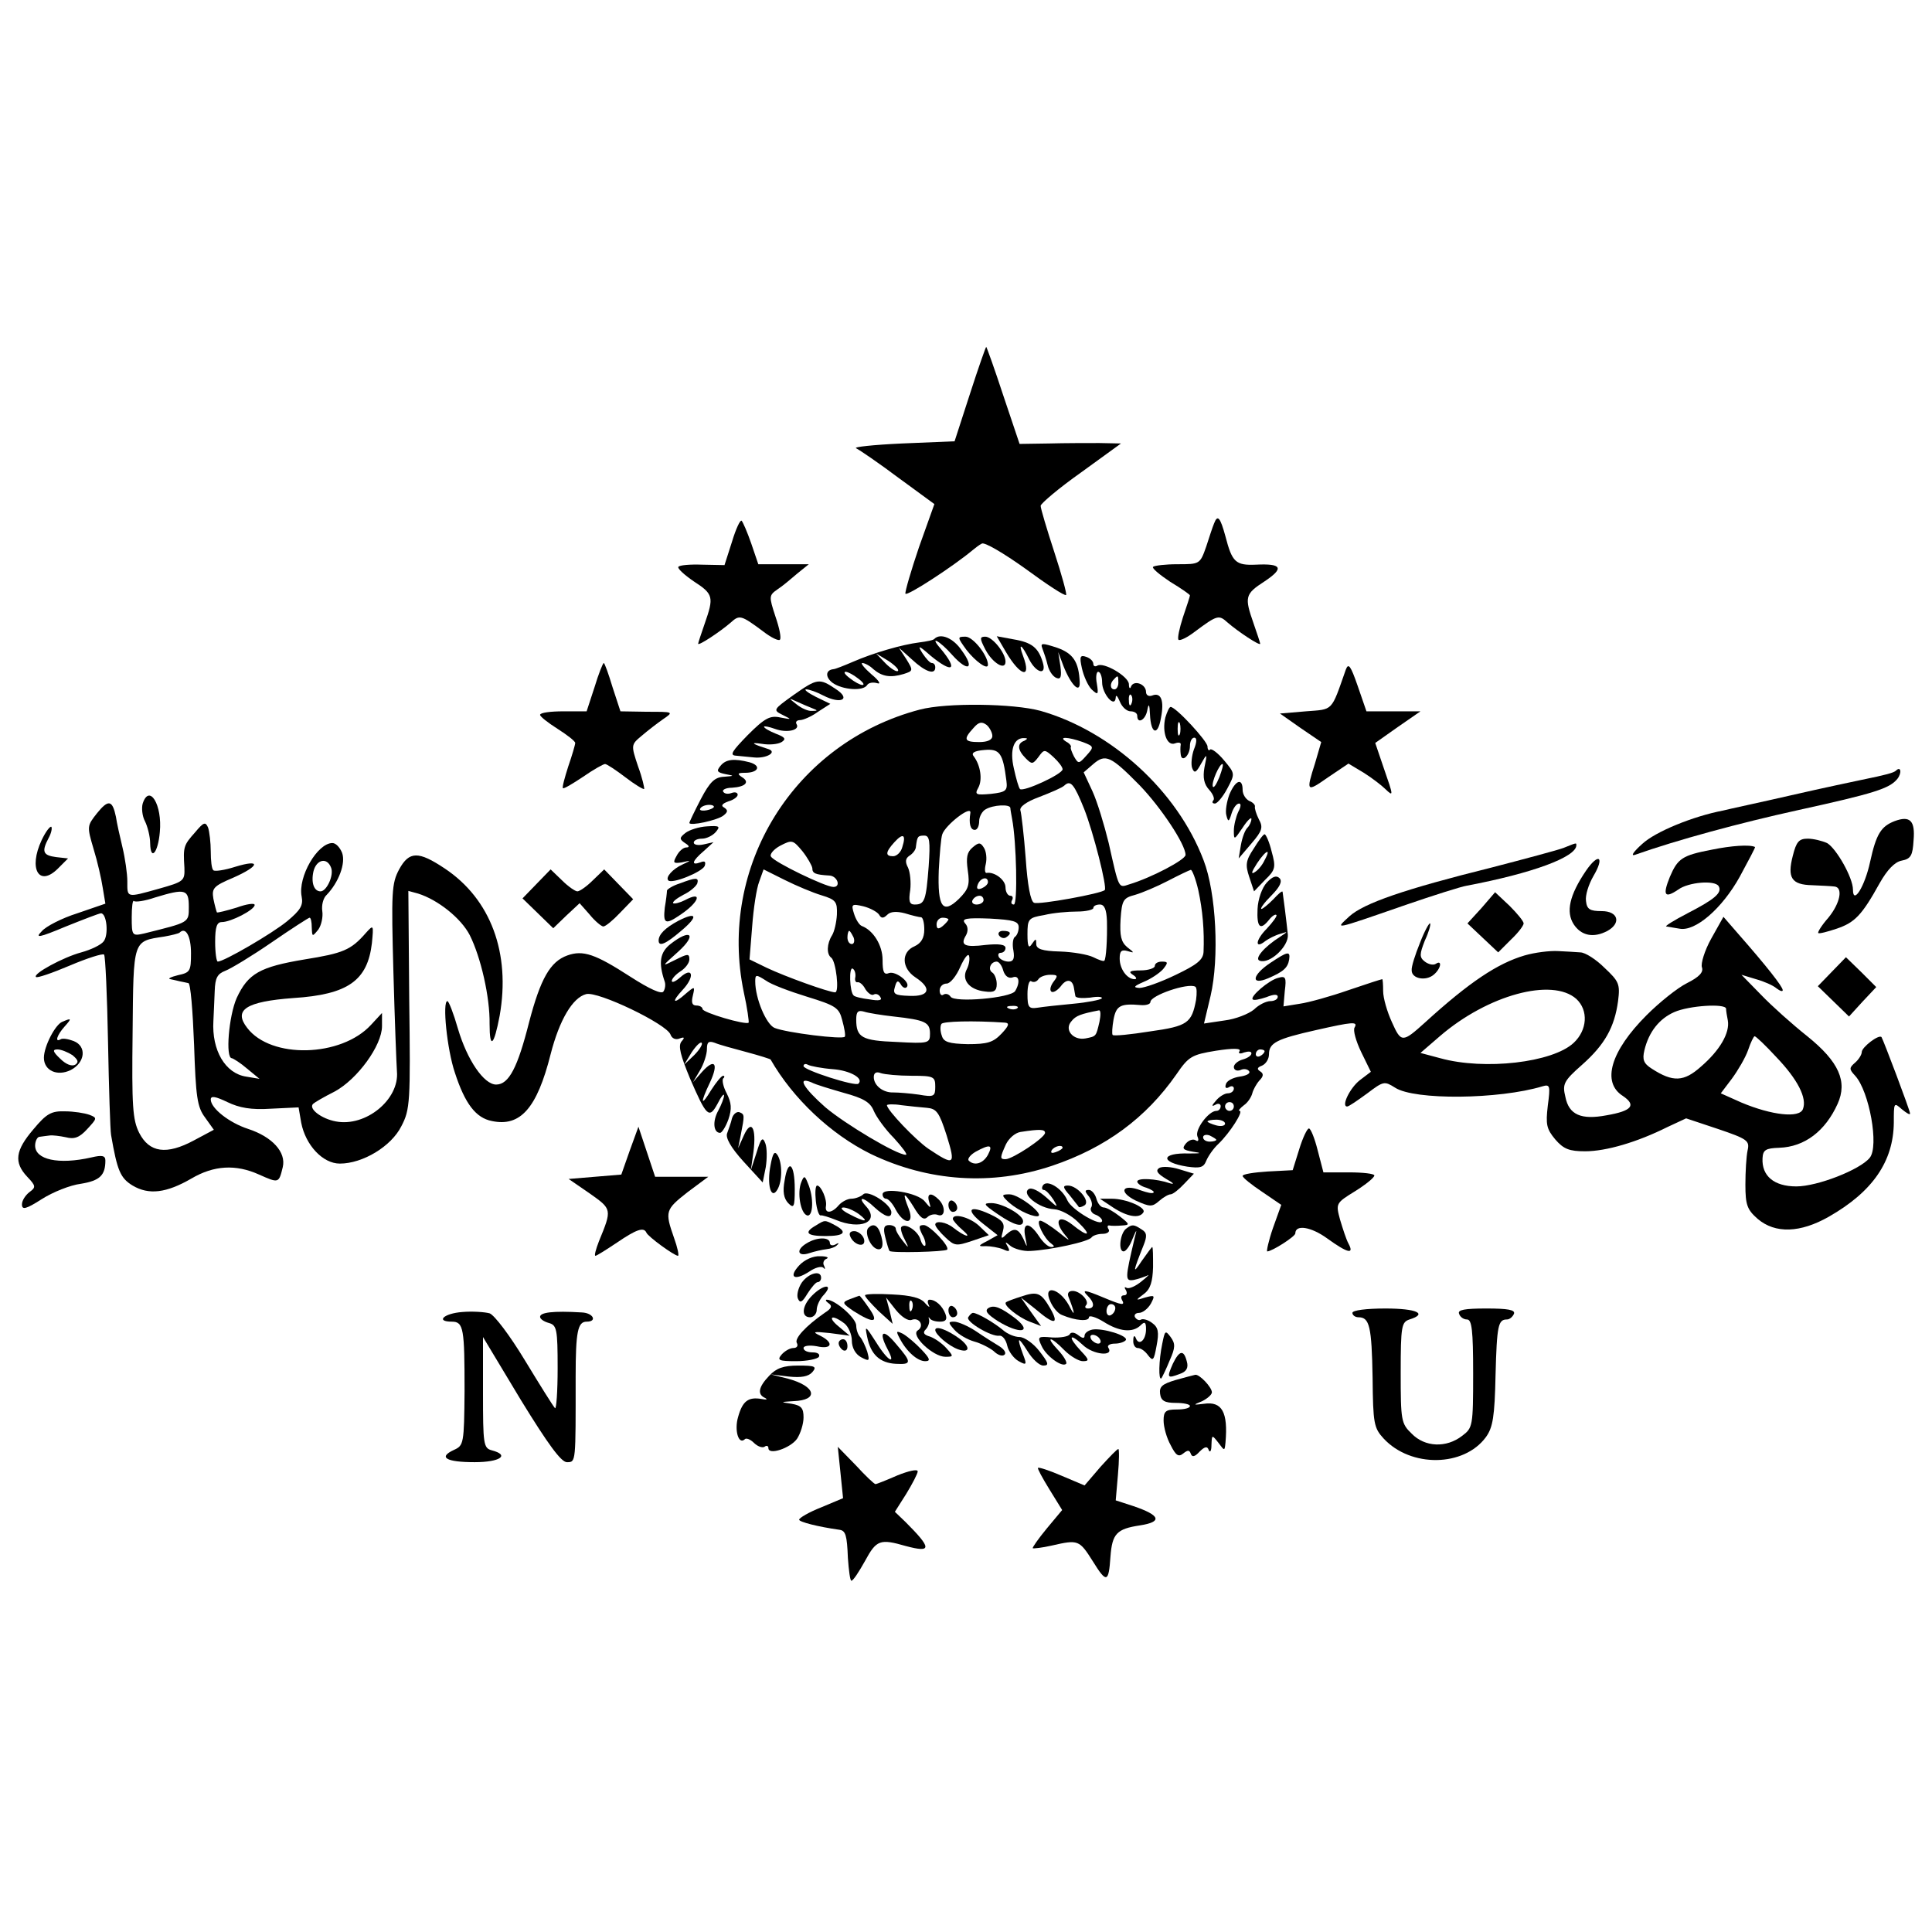 <?xml version="1.0" standalone="no"?>
<!DOCTYPE svg PUBLIC "-//W3C//DTD SVG 20010904//EN"
 "http://www.w3.org/TR/2001/REC-SVG-20010904/DTD/svg10.dtd">
<svg version="1.0" xmlns="http://www.w3.org/2000/svg"
 width="440pt" height="440pt" viewBox="0 0 440 440"
 preserveAspectRatio="xMidYMid meet">
<g transform="translate(0,440) scale(0.1,-0.1)"
fill="#000000" stroke="none">
<path d="M2209 3503 l-35 -108 -120 -5 c-65 -3 -112 -8 -104 -11 8 -4 52 -34
96 -67 l82 -60 -35 -98 c-18 -53 -32 -101 -31 -106 3 -7 110 63 153 99 6 5 15
12 21 15 6 4 50 -22 99 -57 49 -36 90 -63 93 -60 2 2 -10 46 -27 98 -17 52
-31 99 -31 105 0 5 41 40 92 76 l91 66 -49 1 c-27 0 -79 0 -115 -1 l-67 -1
-37 110 c-20 61 -38 111 -39 111 -1 0 -18 -48 -37 -107z"/>
<path d="M1667 3166 l-17 -53 -51 1 c-27 1 -52 -1 -54 -5 -3 -3 13 -18 35 -33
45 -29 46 -36 25 -96 -8 -23 -15 -44 -15 -46 0 -6 51 28 74 48 20 18 23 18 74
-20 18 -14 35 -22 38 -19 4 3 -1 27 -10 53 -15 46 -15 48 5 62 11 7 31 24 45
36 l26 21 -58 0 -57 0 -16 47 c-9 26 -19 49 -22 52 -3 3 -13 -18 -22 -48z"/>
<path d="M2765 3208 c-3 -7 -11 -31 -18 -53 -14 -40 -15 -40 -65 -40 -28 0
-53 -3 -56 -6 -3 -3 15 -18 39 -34 25 -15 45 -29 45 -31 0 -2 -7 -24 -16 -50
-8 -25 -13 -48 -10 -51 3 -3 20 5 38 19 51 38 54 38 74 20 23 -20 74 -54 74
-48 0 2 -7 23 -15 46 -21 60 -20 67 25 96 45 30 40 41 -20 38 -46 -2 -54 6
-69 64 -12 44 -18 51 -26 30z"/>
<path d="M2128 2945 c-2 -3 -18 -6 -34 -8 -40 -5 -105 -24 -151 -44 -21 -9
-41 -17 -45 -17 -18 -2 -19 -18 -2 -31 22 -16 70 -20 79 -5 3 5 13 7 23 4 9
-3 4 6 -13 20 -16 14 -26 26 -21 26 5 0 17 -6 25 -14 20 -17 39 -20 69 -11 22
7 22 8 6 34 l-17 26 30 -27 c30 -28 53 -36 53 -18 0 6 -3 10 -8 10 -4 0 -13
10 -21 22 -12 19 -9 19 18 -5 51 -42 64 -33 23 16 -27 31 -2 18 27 -15 36 -40
52 -31 21 11 -19 28 -48 40 -62 26z m-83 -73 c-3 -3 -16 5 -28 17 l-22 23 28
-17 c15 -10 25 -20 22 -23z m-91 -17 c11 -8 16 -15 10 -15 -5 0 -18 7 -28 15
-11 8 -16 15 -10 15 5 0 18 -7 28 -15z"/>
<path d="M2201 2920 c20 -26 49 -47 49 -34 0 21 -34 64 -51 64 -19 0 -19 -1 2
-30z"/>
<path d="M2244 2921 c16 -31 46 -49 46 -28 0 20 -30 57 -46 57 -13 0 -13 -4 0
-29z"/>
<path d="M2291 2915 c33 -56 59 -62 39 -9 -12 32 -3 27 14 -8 16 -31 40 -37
31 -7 -10 34 -25 46 -67 53 l-38 7 21 -36z"/>
<path d="M2374 2923 c3 -8 9 -25 12 -38 3 -13 12 -26 20 -29 10 -4 12 3 9 27
l-5 32 12 -32 c17 -43 38 -64 37 -37 -2 47 -15 66 -52 79 -34 11 -38 11 -33
-2z"/>
<path d="M2464 2878 c4 -18 14 -40 22 -48 15 -14 16 -12 12 13 -3 15 -1 27 3
27 5 0 9 -11 9 -24 0 -26 29 -60 31 -35 0 8 4 4 9 -8 5 -13 16 -23 25 -23 8 0
15 -4 15 -10 0 -20 19 -10 23 13 3 16 5 14 6 -10 2 -45 18 -50 25 -8 8 40 0
59 -20 51 -8 -3 -14 1 -14 8 0 18 -27 28 -34 13 -2 -7 -5 -5 -5 5 -1 18 -58
51 -72 42 -5 -3 -9 -1 -9 4 0 6 -7 13 -16 16 -14 5 -16 1 -10 -26z m83 -33 c0
-8 -4 -15 -9 -15 -10 0 -11 14 -1 23 9 10 10 9 10 -8z m30 -47 c-3 -8 -6 -5
-6 6 -1 11 2 17 5 13 3 -3 4 -12 1 -19z"/>
<path d="M1354 2835 l-18 -55 -53 0 c-29 0 -53 -3 -53 -8 0 -4 18 -18 40 -32
22 -14 40 -28 40 -32 0 -4 -7 -28 -16 -54 -8 -25 -14 -47 -12 -49 2 -2 22 10
46 26 23 16 46 29 50 29 4 0 25 -14 46 -30 22 -17 41 -28 43 -27 1 2 -4 25
-14 52 -16 48 -16 49 8 69 14 12 36 29 49 38 25 17 24 17 -36 17 l-61 1 -18
55 c-9 30 -18 55 -20 55 -2 0 -12 -25 -21 -55z"/>
<path d="M3065 2875 c-34 -97 -28 -90 -91 -95 l-59 -5 47 -33 47 -32 -14 -48
c-21 -66 -20 -67 30 -32 l46 31 35 -21 c19 -12 41 -29 49 -37 19 -18 19 -17
-4 49 l-19 56 51 36 52 36 -62 0 -61 0 -20 58 c-16 46 -21 53 -27 37z"/>
<path d="M1807 2817 c-46 -33 -47 -34 -25 -45 22 -11 22 -11 -5 -6 -23 5 -35
-1 -74 -40 -36 -37 -42 -46 -27 -47 11 -1 29 -3 41 -4 28 -3 54 12 33 19 -38
12 -43 16 -15 12 17 -3 37 -1 45 4 11 7 8 11 -13 19 -15 6 -27 13 -27 16 0 2
11 0 25 -5 27 -10 58 -3 49 11 -3 5 1 9 8 9 7 0 26 8 41 19 l28 18 -33 16
c-18 9 -28 17 -22 17 7 0 24 -6 39 -14 41 -21 64 -8 28 15 -37 25 -42 24 -96
-14z m43 -30 c13 -5 13 -6 -1 -6 -8 -1 -24 6 -35 15 -19 15 -19 15 1 6 11 -5
27 -12 35 -15z"/>
<path d="M2095 2784 c-286 -75 -461 -357 -401 -644 8 -36 12 -67 11 -69 -7 -6
-105 23 -105 31 0 4 -6 8 -14 8 -10 0 -12 7 -8 23 5 21 4 21 -15 5 -30 -27
-35 -21 -8 8 28 30 23 54 -6 28 -10 -9 -19 -13 -19 -8 0 5 9 15 20 22 11 7 20
19 20 27 0 14 -4 13 -32 -1 -32 -16 -32 -16 7 19 43 39 28 53 -18 17 -24 -19
-28 -42 -13 -86 2 -6 1 -16 -3 -22 -4 -7 -31 5 -76 34 -79 51 -107 61 -143 48
-39 -14 -61 -53 -87 -152 -26 -103 -46 -142 -75 -142 -28 0 -66 56 -87 127
-10 35 -21 63 -24 63 -12 0 -1 -110 17 -163 23 -71 48 -103 84 -110 65 -14
103 29 134 152 20 78 50 129 81 137 27 7 183 -68 192 -92 3 -9 12 -13 21 -9
11 4 12 2 4 -7 -8 -10 -2 -32 19 -83 38 -88 44 -94 63 -59 8 16 15 25 15 19 0
-5 -6 -21 -13 -34 -14 -25 -11 -51 4 -51 4 0 13 14 19 31 8 24 7 37 -4 59 -8
15 -11 30 -8 34 4 3 3 6 0 6 -4 0 -16 -15 -27 -32 -24 -40 -26 -31 -3 17 20
43 11 56 -18 24 l-21 -24 16 27 c9 15 16 37 16 49 0 16 4 19 18 14 9 -4 42
-13 72 -21 30 -8 55 -16 55 -17 51 -89 137 -170 228 -215 131 -63 276 -73 413
-27 122 41 214 109 283 208 28 41 35 45 90 54 39 6 58 6 54 -1 -4 -5 1 -7 10
-3 10 3 17 3 17 -2 0 -5 -9 -11 -20 -14 -11 -3 -20 -11 -20 -17 0 -7 7 -10 15
-7 8 4 17 2 20 -3 3 -5 -7 -10 -22 -12 -14 -2 -29 -9 -31 -17 -3 -8 0 -11 7
-7 6 4 11 2 11 -3 0 -6 -6 -11 -14 -11 -7 0 -20 -8 -27 -17 -10 -11 -10 -14
-1 -9 6 4 12 2 12 -3 0 -6 -4 -11 -10 -11 -17 0 -49 -42 -43 -58 4 -9 2 -13
-4 -9 -6 4 -16 0 -22 -7 -10 -12 -7 -15 16 -19 21 -3 19 -4 -9 -4 -64 2 -67
-20 -4 -30 29 -4 37 -2 43 13 4 10 16 28 28 39 26 25 58 75 48 75 -4 0 1 6 10
13 9 6 17 19 19 27 2 8 9 21 16 29 10 10 10 16 2 21 -8 5 -7 9 4 13 9 4 16 15
16 26 0 26 18 35 107 55 84 19 96 20 88 6 -4 -6 3 -31 15 -56 l22 -45 -25 -19
c-23 -18 -43 -60 -29 -60 4 0 24 14 46 30 37 28 39 28 63 13 44 -29 237 -27
336 3 17 5 18 1 12 -44 -5 -43 -3 -53 17 -77 19 -22 32 -27 68 -27 48 0 119
21 187 55 l43 20 72 -24 c68 -23 73 -27 68 -49 -3 -14 -5 -49 -5 -78 0 -46 4
-57 28 -78 40 -34 97 -32 162 5 100 57 147 126 148 214 0 46 0 47 18 31 11 -9
19 -14 19 -10 0 7 -61 168 -65 174 -6 7 -45 -23 -45 -34 0 -6 -7 -17 -15 -24
-14 -12 -14 -15 0 -30 32 -35 55 -161 33 -187 -22 -27 -119 -65 -167 -65 -51
0 -79 24 -77 64 1 19 7 23 38 24 58 2 105 38 133 100 23 51 3 96 -69 154 -34
27 -81 69 -105 94 l-45 46 33 -10 c18 -5 39 -14 47 -21 8 -6 14 -8 14 -4 0 8
-37 55 -102 129 l-33 38 -28 -50 c-15 -27 -24 -57 -21 -65 4 -11 -6 -22 -34
-36 -22 -11 -63 -44 -92 -73 -82 -82 -103 -153 -54 -184 31 -21 21 -34 -37
-44 -58 -11 -86 1 -94 42 -7 29 -4 36 38 73 52 46 74 86 82 145 5 39 2 45 -31
76 -19 19 -44 35 -55 35 -10 1 -34 2 -51 3 -18 1 -52 -3 -76 -10 -61 -18 -125
-60 -227 -153 -51 -46 -54 -46 -75 1 -11 24 -20 55 -20 71 0 15 -1 27 -2 27
-2 0 -36 -11 -77 -25 -40 -14 -90 -28 -111 -31 l-37 -6 3 35 c4 31 2 35 -15
30 -21 -5 -65 -43 -58 -49 2 -3 16 0 31 5 17 7 26 7 26 1 0 -6 -8 -10 -17 -10
-9 0 -26 -8 -37 -19 -12 -10 -42 -22 -67 -25 l-47 -7 15 63 c20 86 13 234 -16
309 -60 158 -210 294 -371 340 -62 17 -214 19 -275 3z m165 -60 c0 -9 -11 -14
-30 -14 -34 0 -37 6 -13 32 12 14 19 15 30 7 7 -6 13 -18 13 -25z m73 -11
c-17 -6 -16 -21 3 -40 14 -14 16 -14 29 3 13 18 14 18 34 0 12 -11 21 -23 21
-28 0 -11 -89 -52 -97 -45 -3 3 -9 24 -14 47 -10 43 0 71 25 69 7 0 6 -2 -1
-6z m133 -3 c26 -10 26 -11 8 -31 -17 -19 -18 -19 -28 -2 -5 10 -9 20 -7 22 1
2 -3 8 -11 12 -19 12 4 11 38 -1z m-174 -88 c3 -23 -1 -26 -35 -30 -34 -3 -38
-2 -29 14 10 18 5 51 -10 71 -7 8 0 13 24 15 35 3 42 -7 50 -70z m304 -11 c48
-50 104 -134 104 -158 0 -11 -78 -52 -128 -67 -25 -8 -23 -13 -47 94 -10 41
-26 94 -37 118 l-20 43 22 19 c28 24 40 18 106 -49z m-127 -53 c21 -53 53
-179 47 -185 -7 -8 -150 -34 -161 -29 -8 3 -15 41 -19 101 -4 53 -10 103 -12
109 -3 8 13 20 43 31 26 10 52 21 57 26 14 13 22 4 45 -53z m-168 2 c0 -3 2
-14 4 -25 10 -52 13 -195 4 -195 -6 0 -7 5 -4 10 3 6 1 10 -4 10 -6 0 -11 9
-11 19 0 17 -25 36 -43 33 -4 -1 -5 8 -2 20 3 13 1 29 -4 37 -8 13 -12 13 -26
1 -13 -11 -15 -23 -11 -52 5 -33 2 -43 -20 -65 -37 -36 -49 -19 -46 65 2 37 5
74 8 82 7 21 66 67 64 49 -4 -25 0 -39 10 -39 6 0 10 9 10 20 0 10 7 23 15 27
17 10 55 12 56 3z m-246 -89 c-3 -12 -13 -21 -21 -21 -18 0 -18 9 3 32 20 22
27 17 18 -11z m60 -44 c-6 -78 -9 -87 -32 -87 -12 0 -14 8 -10 33 2 17 0 40
-5 51 -7 13 -6 21 3 27 8 5 15 14 15 21 3 23 4 25 19 25 12 0 14 -12 10 -70z
m-265 -4 c0 -12 6 -15 39 -17 18 -1 27 -26 9 -26 -18 0 -134 56 -142 69 -4 5
6 17 21 25 27 14 29 13 50 -12 12 -15 22 -33 23 -39z m21 -62 c33 -10 36 -15
35 -44 -1 -18 -6 -39 -11 -47 -12 -19 -13 -43 -2 -51 11 -8 19 -79 9 -79 -14
0 -114 36 -156 56 l-39 19 6 75 c3 41 10 87 16 102 l10 28 48 -24 c26 -13 64
-29 84 -35z m858 12 c10 -46 14 -93 12 -141 -1 -18 -15 -29 -63 -52 -35 -17
-72 -30 -83 -30 -15 1 -13 4 10 14 17 7 36 20 44 29 12 15 11 17 -3 17 -9 0
-16 -4 -16 -10 0 -5 -15 -10 -32 -10 -25 0 -29 -3 -18 -10 8 -5 10 -10 4 -10
-17 0 -34 23 -34 47 0 17 4 21 18 17 16 -5 16 -4 -1 9 -14 12 -17 26 -15 63 3
44 6 49 33 56 17 5 50 19 75 32 25 13 48 24 52 25 3 0 11 -20 17 -46z m-479
18 c0 -5 -7 -11 -14 -14 -10 -4 -13 -1 -9 9 6 15 23 19 23 5z m-10 -41 c0 -5
-7 -10 -16 -10 -8 0 -12 5 -9 10 3 6 10 10 16 10 5 0 9 -4 9 -10z m-238 -33
c5 -9 10 -9 19 0 7 7 21 8 40 3 16 -5 33 -9 37 -9 4 -1 7 -13 7 -28 0 -19 -7
-31 -22 -38 -31 -13 -30 -50 2 -71 38 -25 32 -44 -14 -42 -33 1 -38 4 -33 20
4 15 7 16 13 7 4 -8 11 -11 14 -7 10 10 -25 37 -40 32 -12 -5 -15 2 -15 30 0
33 -21 67 -47 77 -6 2 -14 15 -18 28 -7 22 -5 23 21 17 16 -4 32 -13 36 -19z
m519 -14 c1 -44 -2 -87 -6 -91 -2 -2 -13 2 -25 8 -12 6 -46 12 -76 13 -41 1
-54 6 -54 17 0 13 -1 13 -10 0 -7 -11 -10 -6 -10 22 0 35 2 38 38 44 20 5 54
8 75 8 20 0 37 4 37 8 0 5 7 8 15 8 10 0 15 -11 16 -37z m-361 3 c0 -2 -6 -9
-13 -15 -10 -8 -14 -7 -14 4 0 8 6 15 14 15 7 0 13 -2 13 -4z m160 -18 c0 -9
-4 -19 -9 -22 -4 -3 -6 -17 -3 -31 3 -18 0 -25 -11 -25 -9 0 -19 5 -22 10 -3
6 -1 10 4 10 6 0 11 5 11 11 0 8 -15 10 -45 7 -48 -6 -59 -1 -45 22 5 9 5 20
-2 27 -9 11 2 13 56 11 54 -3 66 -6 66 -20z m-376 -23 c3 -8 1 -15 -4 -15 -6
0 -10 7 -10 15 0 8 2 15 4 15 2 0 6 -7 10 -15z m258 -72 c-13 -24 5 -47 41
-51 21 -3 27 1 27 17 0 11 -5 23 -10 26 -11 7 -4 25 10 25 5 0 12 -9 15 -21 4
-12 12 -18 21 -15 15 6 18 -11 6 -31 -10 -16 -138 -27 -147 -13 -4 6 -11 8
-16 5 -5 -4 -9 1 -9 9 0 9 7 16 16 16 8 0 22 17 31 38 9 20 18 32 20 25 2 -7
0 -20 -5 -30z m-254 -18 c-2 -8 1 -13 5 -12 5 1 13 -6 18 -16 6 -9 14 -15 19
-12 5 3 12 0 15 -6 5 -7 -3 -9 -25 -5 -17 2 -34 6 -36 9 -9 8 -11 66 -2 61 5
-3 7 -12 6 -19z m-110 -45 c65 -20 73 -25 80 -53 5 -18 8 -35 6 -38 -4 -7
-133 9 -160 20 -19 8 -44 67 -44 106 0 16 2 16 24 2 12 -9 55 -25 94 -37z
m562 35 c-7 -9 -10 -19 -6 -23 4 -4 14 2 22 12 13 18 27 16 30 -5 1 -5 2 -13
3 -17 0 -5 16 -6 34 -4 17 3 29 2 26 -2 -3 -3 -32 -9 -65 -12 -32 -3 -69 -7
-81 -9 -20 -3 -23 1 -23 31 0 19 4 33 9 29 5 -3 12 -1 16 5 3 5 15 10 27 10
17 0 18 -2 8 -15z m324 -42 c-10 -53 -19 -60 -105 -72 -44 -7 -83 -11 -85 -8
-2 2 -1 18 2 35 6 32 16 37 62 33 12 -1 22 2 22 7 0 15 85 44 102 35 4 -2 4
-15 2 -30z m866 2 c28 -26 25 -71 -6 -100 -48 -45 -203 -63 -304 -35 l-45 12
44 38 c109 94 256 134 311 85z m-1273 -21 c-3 -3 -12 -4 -19 -1 -8 3 -5 6 6 6
11 1 17 -2 13 -5z m1614 -1 c0 -5 2 -17 4 -27 5 -28 -18 -68 -61 -105 -39 -35
-64 -36 -112 -5 -19 12 -22 21 -17 42 10 42 34 72 68 87 34 15 116 20 118 8z
m-1896 -18 c72 -8 83 -13 83 -39 0 -22 -3 -23 -76 -19 -79 3 -92 10 -92 51 0
18 4 22 18 18 9 -3 40 -8 67 -11z m469 -12 c-8 -34 -7 -33 -32 -38 -28 -5 -49
20 -32 39 10 13 22 17 63 25 4 0 4 -11 1 -26z m-215 -2 c11 -1 8 -8 -8 -25
-19 -20 -32 -24 -77 -24 -43 1 -55 5 -59 19 -4 11 -4 22 -1 27 3 6 72 8 145 3z
m1756 -78 c49 -51 71 -94 61 -119 -8 -21 -71 -14 -140 15 l-47 21 25 33 c14
19 31 48 37 65 6 18 13 32 15 32 3 0 25 -21 49 -47z m-2464 4 l-23 -22 17 28
c10 15 20 25 23 22 3 -3 -5 -16 -17 -28z m1299 9 c0 -3 -4 -8 -10 -11 -5 -3
-10 -1 -10 4 0 6 5 11 10 11 6 0 10 -2 10 -4z m-983 -41 c39 -3 71 -21 58 -33
-7 -7 -125 31 -125 40 0 5 5 6 10 3 6 -3 31 -8 57 -10z m179 -15 c51 0 54 -2
54 -25 0 -22 -3 -24 -37 -18 -21 3 -47 5 -58 5 -24 -1 -45 16 -45 35 0 10 6
13 16 9 9 -3 40 -6 70 -6z m-154 -39 c44 -12 60 -21 68 -41 6 -14 26 -42 46
-62 19 -21 32 -38 27 -38 -21 0 -138 70 -183 108 -50 44 -66 71 -32 57 9 -5
43 -15 74 -24z m189 -34 c22 -2 28 -10 45 -63 21 -68 18 -70 -42 -30 -29 20
-94 88 -94 99 0 2 15 3 33 0 17 -2 44 -5 58 -6z m699 3 c0 -5 -4 -10 -10 -10
-5 0 -10 5 -10 10 0 6 5 10 10 10 6 0 10 -4 10 -10z m-20 -39 c0 -5 -9 -7 -20
-4 -11 3 -20 7 -20 9 0 2 9 4 20 4 11 0 20 -4 20 -9z m-410 -21 c0 -11 -74
-60 -90 -60 -13 0 -13 3 1 34 7 14 21 26 33 28 45 7 56 6 56 -2z m390 -16 c0
-2 -7 -4 -15 -4 -8 0 -15 4 -15 10 0 5 7 7 15 4 8 -4 15 -8 15 -10z m-520 -34
c-11 -20 -31 -26 -44 -13 -3 4 4 13 16 20 33 18 40 16 28 -7z m170 16 c0 -2
-7 -7 -16 -10 -8 -3 -12 -2 -9 4 6 10 25 14 25 6z"/>
<path d="M2275 2270 c4 -6 11 -8 16 -5 14 9 11 15 -7 15 -8 0 -12 -5 -9 -10z"/>
<path d="M2654 2766 c-8 -34 4 -66 22 -59 8 3 14 2 13 -3 -1 -5 -1 -15 0 -22
2 -20 21 -3 21 19 0 10 4 19 10 19 6 0 6 -10 -1 -27 -5 -14 -7 -34 -4 -42 5
-13 9 -11 20 9 14 25 15 25 8 -8 -4 -23 -1 -38 11 -51 9 -10 13 -21 9 -24 -3
-4 -2 -7 4 -7 5 0 18 15 28 34 18 34 18 34 -7 64 -14 17 -29 28 -32 25 -3 -4
-6 0 -6 7 0 12 -72 90 -84 90 -3 0 -8 -11 -12 -24z m33 -38 c-3 -7 -5 -2 -5
12 0 14 2 19 5 13 2 -7 2 -19 0 -25z m90 -98 c-7 -17 -13 -26 -15 -21 -3 10
15 51 22 51 3 0 -1 -14 -7 -30z"/>
<path d="M1641 2656 c-10 -12 -8 -15 11 -19 21 -4 21 -4 -3 -6 -21 -1 -32 -11
-53 -51 -14 -27 -26 -52 -26 -54 0 -8 65 6 78 17 10 8 10 12 1 18 -8 4 -4 9
10 14 11 3 21 10 21 15 0 5 -6 7 -14 4 -8 -3 -16 -2 -19 3 -3 4 6 9 20 9 31 2
41 13 23 24 -12 8 -10 10 7 10 30 0 38 16 10 24 -35 9 -54 7 -66 -8z m-16 -95
c-9 -8 -36 -10 -30 -2 2 4 11 8 20 8 8 0 13 -3 10 -6z"/>
<path d="M4318 2645 c-5 -5 -24 -10 -78 -21 -14 -3 -86 -18 -160 -35 -74 -17
-145 -32 -156 -35 -68 -13 -154 -48 -184 -76 -19 -17 -27 -28 -17 -25 96 34
240 73 372 102 173 38 208 49 226 71 11 14 8 30 -3 19z"/>
<path d="M2800 2591 c-6 -16 -10 -38 -7 -48 4 -16 6 -15 12 5 4 12 11 22 17
22 5 0 4 -8 -2 -19 -5 -11 -10 -30 -10 -43 0 -22 1 -21 20 7 11 17 20 25 20
20 0 -6 -4 -15 -9 -20 -6 -6 -12 -23 -15 -40 l-5 -30 29 34 c25 29 27 37 17
55 -6 12 -10 25 -9 29 1 4 -5 10 -13 13 -8 4 -15 15 -15 25 0 28 -16 23 -30
-10z"/>
<path d="M325 2570 c-3 -10 -1 -29 5 -40 6 -12 12 -35 12 -51 1 -41 18 -21 22
26 6 62 -24 111 -39 65z"/>
<path d="M221 2548 c-23 -29 -23 -30 -8 -81 9 -29 18 -69 21 -89 l6 -36 -64
-22 c-35 -11 -72 -30 -81 -41 -16 -16 -7 -15 55 11 40 16 76 30 80 30 13 0 18
-49 6 -64 -6 -8 -29 -19 -51 -25 -41 -11 -111 -49 -103 -56 2 -3 37 9 77 26
40 17 75 28 78 25 3 -3 7 -92 9 -198 2 -106 5 -202 7 -213 14 -81 21 -98 49
-115 37 -22 77 -17 134 16 51 30 101 33 154 9 45 -20 45 -20 54 17 8 34 -24
69 -79 87 -43 14 -85 47 -85 67 0 9 11 7 38 -6 27 -13 54 -18 99 -15 l63 3 6
-35 c10 -51 49 -93 88 -93 52 0 117 39 140 85 20 38 21 55 18 288 l-2 248 22
-6 c45 -14 98 -56 118 -95 25 -50 46 -141 45 -202 0 -59 10 -50 23 19 25 142
-20 265 -125 335 -60 40 -81 40 -104 -2 -17 -32 -18 -51 -13 -235 3 -110 7
-211 8 -225 6 -64 -71 -127 -139 -114 -33 6 -63 29 -52 40 3 3 25 16 49 28 52
28 108 105 108 149 l0 30 -25 -27 c-68 -74 -228 -78 -282 -7 -32 41 -3 60 105
68 125 8 169 40 179 125 4 42 4 43 -14 23 -34 -39 -52 -46 -139 -60 -102 -17
-129 -32 -155 -88 -18 -41 -26 -137 -11 -137 4 -1 20 -11 35 -24 l28 -23 -30
5 c-48 7 -79 60 -75 127 1 17 2 47 3 68 1 30 6 39 24 46 13 5 61 34 106 65 45
31 84 56 86 56 3 0 5 -10 5 -22 1 -22 1 -22 15 -5 7 10 11 29 9 42 -2 13 2 30
10 37 27 28 44 72 35 96 -5 12 -14 22 -22 22 -34 0 -79 -77 -70 -122 4 -20 -3
-31 -33 -56 -34 -28 -144 -92 -158 -92 -3 0 -6 20 -6 45 0 34 4 45 15 45 21 0
75 28 75 39 0 5 -19 2 -41 -6 -23 -7 -43 -12 -45 -11 -1 2 -5 16 -8 31 -4 24
0 29 45 48 61 27 64 43 5 25 -25 -8 -47 -11 -50 -8 -4 3 -6 22 -6 43 0 20 -3
45 -6 54 -6 14 -10 13 -30 -11 -26 -29 -27 -33 -24 -80 1 -30 -1 -32 -58 -48
-75 -21 -72 -21 -72 17 0 17 -5 52 -11 77 -6 25 -13 56 -15 70 -8 38 -17 40
-43 8z m533 -124 c7 -17 -10 -54 -24 -54 -15 0 -22 20 -16 46 7 27 31 32 40 8z
m-324 -89 c0 -37 2 -35 -102 -61 -27 -6 -28 -5 -28 37 0 23 2 40 5 37 3 -3 25
0 48 8 69 21 77 19 77 -21z m5 -106 c0 -41 -2 -44 -30 -50 -16 -4 -24 -8 -17
-9 6 -1 17 -4 22 -5 6 -1 14 -3 19 -4 5 0 10 -63 13 -140 4 -119 7 -142 25
-166 l20 -28 -45 -24 c-63 -34 -102 -28 -125 17 -15 30 -17 61 -15 228 2 214
0 208 72 219 17 3 33 7 35 9 14 14 26 -8 26 -47z"/>
<path d="M4315 2530 c-31 -12 -42 -29 -56 -93 -12 -56 -39 -99 -39 -63 0 27
-38 94 -59 106 -11 5 -31 10 -44 10 -20 0 -26 -7 -34 -39 -13 -50 -3 -66 44
-67 21 -1 44 -2 51 -3 20 -2 13 -38 -14 -71 -15 -17 -25 -33 -23 -35 2 -2 21
3 42 10 41 14 57 30 98 104 17 30 34 48 50 51 21 4 25 12 27 46 4 45 -8 57
-43 44z"/>
<path d="M95 2487 c-31 -66 -6 -108 37 -65 l23 23 -27 3 c-30 4 -34 12 -17 44
6 11 8 22 6 25 -3 2 -13 -11 -22 -30z"/>
<path d="M1561 2503 c-14 -11 -14 -14 -1 -23 10 -6 11 -10 3 -10 -7 0 -17 -9
-22 -19 -9 -16 -8 -18 12 -15 22 5 22 5 1 -5 -22 -10 -39 -29 -32 -36 8 -9 77
19 83 33 3 10 0 12 -10 8 -22 -8 -19 3 8 26 l22 20 -22 -5 c-13 -3 -23 -1 -23
4 0 5 8 9 19 9 10 0 24 7 31 15 11 13 9 15 -20 13 -18 -1 -40 -8 -49 -15z"/>
<path d="M2855 2467 c-18 -27 -19 -37 -10 -64 l11 -33 25 26 c24 23 25 29 15
65 -5 21 -13 39 -16 39 -3 0 -14 -15 -25 -33z m25 -26 c-5 -11 -15 -23 -22
-27 -7 -5 -8 -2 -3 7 21 37 44 55 25 20z"/>
<path d="M3561 2469 c-13 -5 -88 -25 -165 -45 -197 -49 -290 -81 -323 -111
-32 -30 -42 -33 128 26 64 22 127 42 140 44 148 28 249 65 249 92 0 6 1 6 -29
-6z"/>
<path d="M3899 2465 c-68 -13 -78 -20 -96 -62 -17 -42 -12 -50 19 -29 23 17
83 22 92 8 9 -15 -9 -30 -69 -61 -33 -17 -55 -31 -50 -31 6 -1 19 -3 30 -5 36
-7 97 46 137 118 20 37 36 67 35 68 -12 6 -54 3 -98 -6z"/>
<path d="M3612 2417 c-38 -56 -46 -94 -28 -122 17 -26 45 -32 77 -15 32 18 24
45 -13 45 -27 0 -34 4 -36 23 -2 13 6 38 17 57 26 44 12 54 -17 12z"/>
<path d="M1222 2387 l-32 -33 35 -34 35 -34 30 29 30 28 23 -26 c12 -15 27
-27 31 -27 5 0 22 14 38 31 l30 31 -33 34 -33 34 -26 -25 c-14 -14 -30 -25
-35 -25 -5 0 -21 11 -35 25 l-26 25 -32 -33z"/>
<path d="M2885 2390 c-11 -12 -20 -38 -21 -60 -2 -42 6 -50 26 -25 7 9 15 14
17 11 2 -2 -8 -16 -22 -31 -26 -26 -28 -48 -3 -28 7 5 22 13 33 16 19 6 19 6
1 -6 -38 -24 -60 -51 -47 -55 23 -8 66 33 64 59 -3 30 -11 93 -12 98 -1 3 -10
-5 -21 -17 -12 -12 -24 -22 -27 -22 -4 0 6 14 22 30 20 20 26 33 19 40 -7 7
-16 4 -29 -10z"/>
<path d="M1548 2388 c-16 -5 -28 -13 -29 -16 0 -4 -2 -22 -5 -39 -4 -37 1 -40
36 -16 43 29 51 55 10 33 -12 -6 -24 -9 -27 -7 -2 3 8 11 23 19 15 7 29 19 32
26 4 14 -3 14 -40 0z"/>
<path d="M3374 2332 l-32 -35 35 -33 35 -33 29 29 c16 15 29 32 29 37 0 5 -15
23 -32 40 l-33 31 -31 -36z"/>
<path d="M1545 2303 c-30 -16 -45 -31 -45 -45 0 -15 16 -8 50 21 41 34 38 46
-5 24z"/>
<path d="M3234 2253 c-11 -27 -20 -55 -19 -63 0 -19 32 -25 50 -10 17 14 20
35 5 25 -6 -4 -17 -1 -25 5 -13 10 -12 17 0 48 9 19 14 37 12 39 -2 2 -13 -18
-23 -44z"/>
<path d="M2893 2207 c-42 -28 -45 -52 -5 -35 35 15 45 24 48 43 3 20 -4 18
-43 -8z"/>
<path d="M4172 2187 l-32 -33 35 -34 36 -35 31 34 31 33 -34 34 -35 34 -32
-33z"/>
<path d="M142 2073 c-16 -6 -42 -56 -42 -82 0 -29 30 -43 61 -28 33 17 37 54
7 66 -13 5 -26 7 -30 4 -14 -8 -8 10 9 29 17 19 16 20 -5 11z m23 -76 c13 -11
15 -16 6 -22 -8 -4 -21 1 -34 14 -17 16 -18 21 -6 21 8 0 23 -6 34 -13z"/>
<path d="M76 1828 c-41 -48 -45 -75 -14 -108 20 -21 20 -24 5 -35 -9 -7 -17
-19 -17 -28 0 -13 9 -11 45 12 25 16 65 32 89 35 43 7 56 19 56 53 0 11 -7 13
-32 7 -75 -17 -128 -5 -128 27 0 10 5 20 10 20 6 1 16 2 23 3 6 1 23 -1 37 -4
19 -5 31 -1 49 19 22 24 23 25 5 32 -11 4 -36 8 -56 8 -31 1 -42 -5 -72 -41z"/>
<path d="M1667 1853 c-2 -10 -8 -25 -11 -34 -4 -10 8 -32 37 -64 l44 -48 7 35
c3 19 3 44 -1 54 -6 16 -10 12 -20 -21 l-13 -40 6 42 c7 55 -5 75 -22 37 l-13
-29 6 30 c9 46 9 47 -3 52 -6 2 -14 -4 -17 -14z"/>
<path d="M1434 1779 l-19 -54 -60 -5 -60 -5 48 -33 c51 -36 51 -36 21 -109 -7
-18 -11 -33 -8 -33 3 0 25 14 49 30 44 30 61 36 67 23 3 -9 64 -53 72 -53 3 0
-1 19 -9 41 -21 60 -20 64 31 104 l47 35 -61 0 -60 0 -19 57 -19 57 -20 -55z"/>
<path d="M2959 1783 l-15 -48 -57 -3 c-31 -2 -57 -6 -57 -10 0 -4 20 -20 44
-36 l44 -30 -19 -53 c-10 -29 -15 -53 -13 -53 11 0 64 34 64 41 0 21 36 15 72
-11 47 -34 63 -38 49 -12 -5 9 -13 34 -19 54 -10 37 -10 38 34 65 24 15 44 31
44 36 0 4 -26 7 -58 7 l-58 0 -13 50 c-7 28 -16 50 -20 50 -4 0 -14 -21 -22
-47z"/>
<path d="M1755 1747 c-9 -45 1 -80 15 -57 12 19 12 61 1 79 -7 11 -11 5 -16
-22z"/>
<path d="M1787 1712 c-5 -26 -2 -41 8 -52 13 -13 15 -9 15 32 0 58 -15 71 -23
20z"/>
<path d="M2640 1740 c-9 -6 -4 -13 16 -25 16 -9 20 -13 9 -10 -32 11 -75 13
-75 4 0 -4 9 -11 21 -14 11 -4 19 -9 16 -11 -2 -3 -15 0 -29 5 -42 16 -52 -3
-12 -23 33 -15 38 -15 54 -1 9 8 21 15 26 15 5 0 19 11 31 24 l22 23 -33 10
c-19 6 -39 7 -46 3z"/>
<path d="M1825 1708 c-10 -24 -2 -71 13 -76 14 -4 16 41 2 73 -7 18 -9 18 -15
3z"/>
<path d="M2375 1700 c-3 -5 -2 -10 2 -10 5 0 14 -10 22 -22 12 -20 10 -19 -15
4 -18 16 -34 24 -41 20 -18 -11 23 -44 58 -46 15 -1 39 -14 54 -29 33 -32 24
-36 -13 -6 -32 25 -43 8 -16 -24 13 -15 9 -13 -14 6 -19 15 -38 27 -43 27 -11
0 9 -41 25 -52 8 -6 8 -8 0 -8 -7 0 -19 11 -28 25 -22 33 -38 32 -31 -2 5 -26
5 -26 -4 -5 -12 25 -21 27 -40 10 -11 -11 -12 -9 -7 8 5 18 0 25 -30 39 -48
22 -56 10 -15 -22 l33 -26 -23 -13 c-22 -11 -22 -13 -4 -12 11 0 29 -3 39 -7
15 -7 17 -5 11 6 -7 12 -6 12 7 1 8 -6 28 -12 44 -11 45 2 134 21 140 31 3 4
14 8 25 8 11 0 17 5 14 10 -4 6 -3 10 2 9 4 -1 17 -1 28 0 19 1 18 3 -5 21
-14 11 -30 20 -36 20 -7 0 -14 9 -17 20 -3 11 -11 20 -17 20 -10 0 -10 -3 0
-15 6 -8 9 -19 5 -25 -3 -5 1 -13 9 -16 9 -3 16 -10 16 -14 0 -16 -69 24 -79
46 -12 28 -47 49 -56 34z"/>
<path d="M1858 1665 c2 -19 7 -34 11 -33 3 1 19 -4 34 -10 57 -24 101 -5 70
30 -22 24 -7 23 19 -2 23 -21 38 -26 38 -11 0 18 -53 52 -64 41 -5 -5 -18 -10
-27 -10 -9 0 -22 -7 -29 -15 -15 -18 -32 -20 -29 -2 3 15 -11 47 -20 47 -4 0
-5 -16 -3 -35z m98 -30 c25 -19 14 -19 -22 0 -16 8 -22 15 -13 15 8 0 24 -7
35 -15z"/>
<path d="M2436 1678 c10 -13 20 -25 21 -27 1 -1 7 0 13 4 14 9 -16 45 -38 45
-12 0 -12 -4 4 -22z"/>
<path d="M2010 1680 c0 -6 4 -10 8 -10 5 0 15 -11 22 -25 19 -35 43 -34 30 1
-16 40 -12 42 11 5 14 -24 23 -31 31 -23 6 6 17 8 24 5 17 -6 18 19 2 35 -17
17 -28 15 -22 -5 5 -16 4 -16 -10 1 -16 20 -96 33 -96 16z"/>
<path d="M2292 1667 c18 -19 54 -37 70 -37 21 1 -41 50 -63 50 -17 0 -18 -2
-7 -13z"/>
<path d="M2160 1656 c0 -9 5 -16 10 -16 6 0 10 4 10 9 0 6 -4 13 -10 16 -5 3
-10 -1 -10 -9z"/>
<path d="M2535 1650 c32 -21 60 -26 69 -11 7 11 -39 31 -72 31 l-27 0 30 -20z"/>
<path d="M2272 1635 c38 -26 58 -31 58 -16 0 14 -47 41 -72 41 -20 0 -18 -3
14 -25z"/>
<path d="M2170 1624 c0 -3 10 -15 23 -26 22 -19 5 -15 -22 6 -16 13 -41 17
-41 7 0 -4 10 -17 23 -29 21 -20 25 -20 61 -8 l38 13 -23 22 c-21 19 -59 29
-59 15z"/>
<path d="M1858 1609 c-28 -16 -21 -24 22 -24 44 0 51 9 21 25 -23 12 -22 12
-43 -1z"/>
<path d="M1978 1604 c-10 -9 3 -42 18 -48 15 -6 18 11 8 38 -6 16 -16 20 -26
10z"/>
<path d="M2016 1583 c4 -16 8 -30 10 -32 4 -5 126 -2 131 3 7 7 -40 56 -53 56
-12 0 -12 -4 -4 -21 7 -11 9 -23 7 -26 -3 -2 -8 4 -11 15 -6 19 -34 37 -43 28
-3 -2 0 -15 7 -28 11 -22 10 -22 -4 -4 -9 11 -16 23 -16 28 0 4 -7 8 -15 8
-12 0 -14 -7 -9 -27z"/>
<path d="M2565 1602 c-14 -10 -19 -52 -6 -52 5 0 14 12 20 28 10 24 11 24 5 2
-22 -93 -22 -98 -2 -95 10 2 24 7 31 10 6 4 1 -2 -13 -13 -13 -11 -29 -18 -34
-15 -5 3 -6 1 -2 -5 4 -7 2 -12 -4 -12 -6 0 -8 -4 -5 -10 8 -14 1 -13 -42 5
-43 18 -51 19 -35 3 15 -15 15 -28 0 -28 -6 0 -8 3 -5 7 10 9 -13 33 -30 33
-10 0 -13 -6 -9 -15 15 -38 15 -47 0 -17 -22 39 -60 47 -42 8 6 -14 18 -28 27
-31 31 -13 61 -15 61 -5 0 5 15 1 33 -10 36 -23 67 -26 85 -8 9 9 12 7 12 -9
0 -25 -16 -39 -23 -21 -3 8 -6 6 -6 -4 -1 -10 4 -18 10 -18 7 0 17 -7 24 -17
11 -14 13 -11 19 22 6 31 4 42 -10 52 -9 7 -20 10 -25 8 -4 -3 -10 -1 -14 5
-3 5 1 10 9 10 8 0 20 9 27 21 10 19 9 20 -13 14 -22 -7 -23 -7 -3 8 15 11 20
28 21 61 0 25 0 46 -2 46 -1 0 -12 -15 -24 -32 -21 -32 -20 -25 4 35 9 22 8
30 -4 37 -18 12 -22 12 -35 2z m-25 -181 c0 -6 -4 -13 -10 -16 -5 -3 -10 1
-10 9 0 9 5 16 10 16 6 0 10 -4 10 -9z"/>
<path d="M1936 1585 c8 -21 36 -28 32 -8 -2 9 -11 17 -20 19 -10 1 -15 -3 -12
-11z"/>
<path d="M1838 1569 c-26 -15 -22 -32 5 -23 12 4 30 8 39 9 10 1 21 5 25 10 5
4 2 5 -4 1 -7 -4 -13 -2 -13 3 0 14 -29 14 -52 0z"/>
<path d="M1820 1518 c-25 -27 -11 -36 23 -14 13 9 27 13 32 9 4 -5 5 -3 2 4
-4 6 -1 14 5 16 7 3 1 6 -14 6 -16 1 -36 -8 -48 -21z"/>
<path d="M1826 1479 c-8 -12 -12 -28 -9 -36 5 -12 10 -9 22 11 9 14 19 26 23
26 5 0 8 5 8 10 0 18 -28 11 -44 -11z"/>
<path d="M1850 1450 c-24 -24 -26 -50 -5 -50 8 0 15 8 15 17 0 9 7 25 17 35
22 25 -2 23 -27 -2z"/>
<path d="M1970 1450 c0 -4 14 -19 31 -36 l32 -29 -7 30 -8 30 22 -28 c13 -16
28 -26 36 -23 18 7 30 -14 14 -24 -17 -11 35 -60 63 -60 19 0 19 1 2 20 -10
11 -26 22 -37 26 -14 4 -17 9 -10 16 6 6 9 16 8 22 -2 6 -1 8 1 4 3 -5 13 -8
24 -8 13 0 17 5 12 18 -7 18 -22 32 -36 32 -5 0 -5 -6 -2 -12 4 -7 0 -5 -8 4
-9 12 -32 18 -75 20 -34 2 -62 1 -62 -2z m107 -32 c-3 -8 -6 -5 -6 6 -1 11 2
17 5 13 3 -3 4 -12 1 -19z"/>
<path d="M2325 1447 c-16 -5 -32 -11 -34 -13 -7 -6 28 -34 54 -44 l26 -10 -23
32 -23 33 34 -27 c42 -36 54 -35 33 2 -21 36 -29 40 -67 27z"/>
<path d="M1935 1441 c-18 -7 -17 -9 9 -27 46 -29 59 -27 35 7 -11 16 -21 29
-22 28 -1 0 -11 -4 -22 -8z"/>
<path d="M1887 1432 c9 -6 7 -12 -9 -22 -43 -30 -70 -59 -63 -69 3 -6 0 -11
-8 -11 -8 0 -20 -7 -27 -15 -11 -13 -6 -15 33 -15 25 0 49 5 52 10 3 6 -3 10
-14 10 -12 0 -21 4 -21 10 0 5 13 7 30 4 35 -8 40 8 8 24 -19 9 -16 10 22 6
l45 -6 -25 21 c-27 22 -16 29 13 7 9 -7 17 -25 17 -39 0 -16 8 -31 21 -38 19
-10 20 -9 14 13 -4 12 -11 27 -16 33 -5 5 -9 17 -9 26 0 17 -48 59 -67 59 -4
0 -2 -4 4 -8z"/>
<path d="M2160 1416 c0 -9 5 -16 10 -16 6 0 10 4 10 9 0 6 -4 13 -10 16 -5 3
-10 -1 -10 -9z"/>
<path d="M2251 1421 c-9 -6 -3 -14 22 -30 49 -30 80 -26 40 6 -33 25 -49 32
-62 24z"/>
<path d="M1053 1412 c-42 -3 -62 -22 -24 -22 27 0 29 -16 29 -158 -1 -120 -2
-124 -24 -134 -37 -17 -18 -28 47 -28 58 0 81 16 39 27 -19 5 -20 14 -20 131
l0 127 86 -143 c62 -101 92 -142 105 -142 21 0 20 -2 20 195 0 103 5 125 25
125 25 0 15 20 -11 21 -66 4 -95 0 -95 -10 0 -5 9 -11 20 -14 18 -5 20 -14 20
-103 0 -53 -3 -94 -6 -91 -4 4 -34 52 -68 108 -35 58 -70 104 -81 108 -11 3
-39 5 -62 3z"/>
<path d="M3080 1410 c0 -5 6 -10 14 -10 25 0 30 -21 32 -138 1 -104 3 -114 25
-138 62 -67 183 -65 233 3 16 22 20 47 22 141 3 114 6 127 26 127 6 0 13 6 16
13 3 9 -14 12 -63 12 -49 0 -66 -3 -62 -12 2 -7 10 -13 18 -13 11 0 14 -24 14
-123 0 -120 -1 -124 -25 -142 -36 -28 -85 -26 -115 5 -24 23 -25 30 -25 139 0
106 2 115 20 121 42 13 17 25 -55 25 -43 0 -75 -4 -75 -10z"/>
<path d="M2205 1400 c-6 -10 53 -45 71 -42 7 1 15 -9 18 -23 3 -13 15 -29 26
-35 18 -10 19 -8 10 15 -15 41 -12 43 10 8 11 -18 27 -33 36 -33 14 0 12 6 -9
33 -13 17 -34 32 -45 32 -11 0 -28 7 -38 16 -19 16 -58 39 -68 39 -3 0 -7 -4
-11 -10z"/>
<path d="M2174 1371 c10 -11 30 -22 44 -26 15 -4 35 -14 45 -22 9 -9 20 -13
25 -8 4 4 -1 12 -12 19 -10 6 -34 21 -53 34 -18 12 -41 22 -50 22 -14 0 -14
-2 1 -19z"/>
<path d="M1975 1355 c8 -40 29 -59 65 -61 37 -2 37 3 0 46 -29 35 -40 28 -19
-12 21 -39 1 -28 -25 14 -25 39 -27 41 -21 13z"/>
<path d="M2130 1371 c0 -10 30 -36 52 -44 26 -9 29 4 5 23 -28 21 -57 32 -57
21z"/>
<path d="M2488 1372 c-10 -2 -18 -8 -18 -14 0 -7 -5 -6 -14 1 -9 7 -17 8 -20
2 -3 -5 -21 -8 -40 -7 -32 3 -34 2 -24 -19 10 -23 47 -50 56 -41 3 3 -5 17
-18 31 -31 33 -18 33 14 0 14 -14 33 -25 42 -25 15 0 15 3 -4 23 -31 33 -27
43 4 14 24 -23 72 -27 58 -6 -3 5 4 9 15 9 11 0 22 4 25 8 6 10 -53 28 -76 24z
m17 -22 c3 -5 2 -10 -4 -10 -5 0 -13 5 -16 10 -3 6 -2 10 4 10 5 0 13 -4 16
-10z"/>
<path d="M2049 1352 c16 -31 41 -52 58 -52 13 0 11 6 -8 26 -13 14 -32 30 -42
36 -16 8 -17 7 -8 -10z"/>
<path d="M2647 1340 c-8 -38 -9 -85 -2 -79 2 3 11 21 19 41 13 29 13 38 2 53
-12 16 -13 15 -19 -15z"/>
<path d="M1910 1341 c0 -6 5 -13 10 -16 6 -3 10 1 10 9 0 9 -4 16 -10 16 -5 0
-10 -4 -10 -9z"/>
<path d="M2671 1294 c-14 -32 -13 -34 16 -23 15 5 20 14 16 28 -7 28 -17 26
-32 -5z"/>
<path d="M1752 1267 c-25 -26 -28 -43 -9 -51 6 -4 2 -4 -9 -2 -30 5 -43 -5
-53 -41 -9 -30 1 -64 15 -51 3 4 13 0 21 -8 8 -8 19 -12 24 -9 5 4 9 2 9 -3 0
-17 50 0 65 21 8 12 15 34 15 49 0 21 -5 27 -27 31 -27 4 -26 4 4 6 59 2 51
34 -12 51 l-40 10 41 -5 c29 -3 45 0 54 10 11 13 6 15 -32 15 -34 0 -50 -6
-66 -23z"/>
<path d="M2677 1257 c-30 -9 -37 -15 -35 -31 2 -16 10 -21 36 -21 17 0 32 -3
32 -7 0 -5 -13 -8 -30 -8 -25 0 -30 -4 -30 -25 0 -15 7 -40 16 -56 12 -24 18
-28 29 -19 10 8 14 8 17 -1 3 -8 9 -7 20 5 12 12 18 13 21 3 3 -6 6 -1 6 12 1
24 1 24 16 5 14 -19 14 -19 16 1 6 69 -8 94 -49 88 -25 -3 -26 -3 -4 6 12 6
22 15 22 20 0 12 -29 42 -38 40 -4 -1 -24 -6 -45 -12z"/>
<path d="M1914 1047 l6 -59 -50 -21 c-28 -11 -50 -24 -50 -28 0 -5 42 -16 92
-23 14 -2 17 -13 19 -64 2 -28 5 -52 8 -52 4 0 17 20 31 45 26 48 34 51 93 34
60 -16 59 -5 -1 55 l-24 23 26 41 c14 23 26 46 26 51 0 6 -21 1 -46 -9 -25
-11 -48 -20 -50 -20 -3 0 -23 19 -45 43 l-41 42 6 -58z"/>
<path d="M2506 1059 l-36 -42 -52 22 c-28 12 -52 20 -54 18 -2 -1 10 -23 26
-49 l29 -47 -35 -42 c-19 -23 -33 -43 -32 -45 2 -1 21 1 43 6 61 14 63 13 94
-36 31 -50 36 -49 40 11 4 52 14 63 67 71 52 8 47 23 -15 44 l-40 13 5 58 c3
33 3 59 1 59 -3 0 -21 -19 -41 -41z"/>
</g>
</svg>
